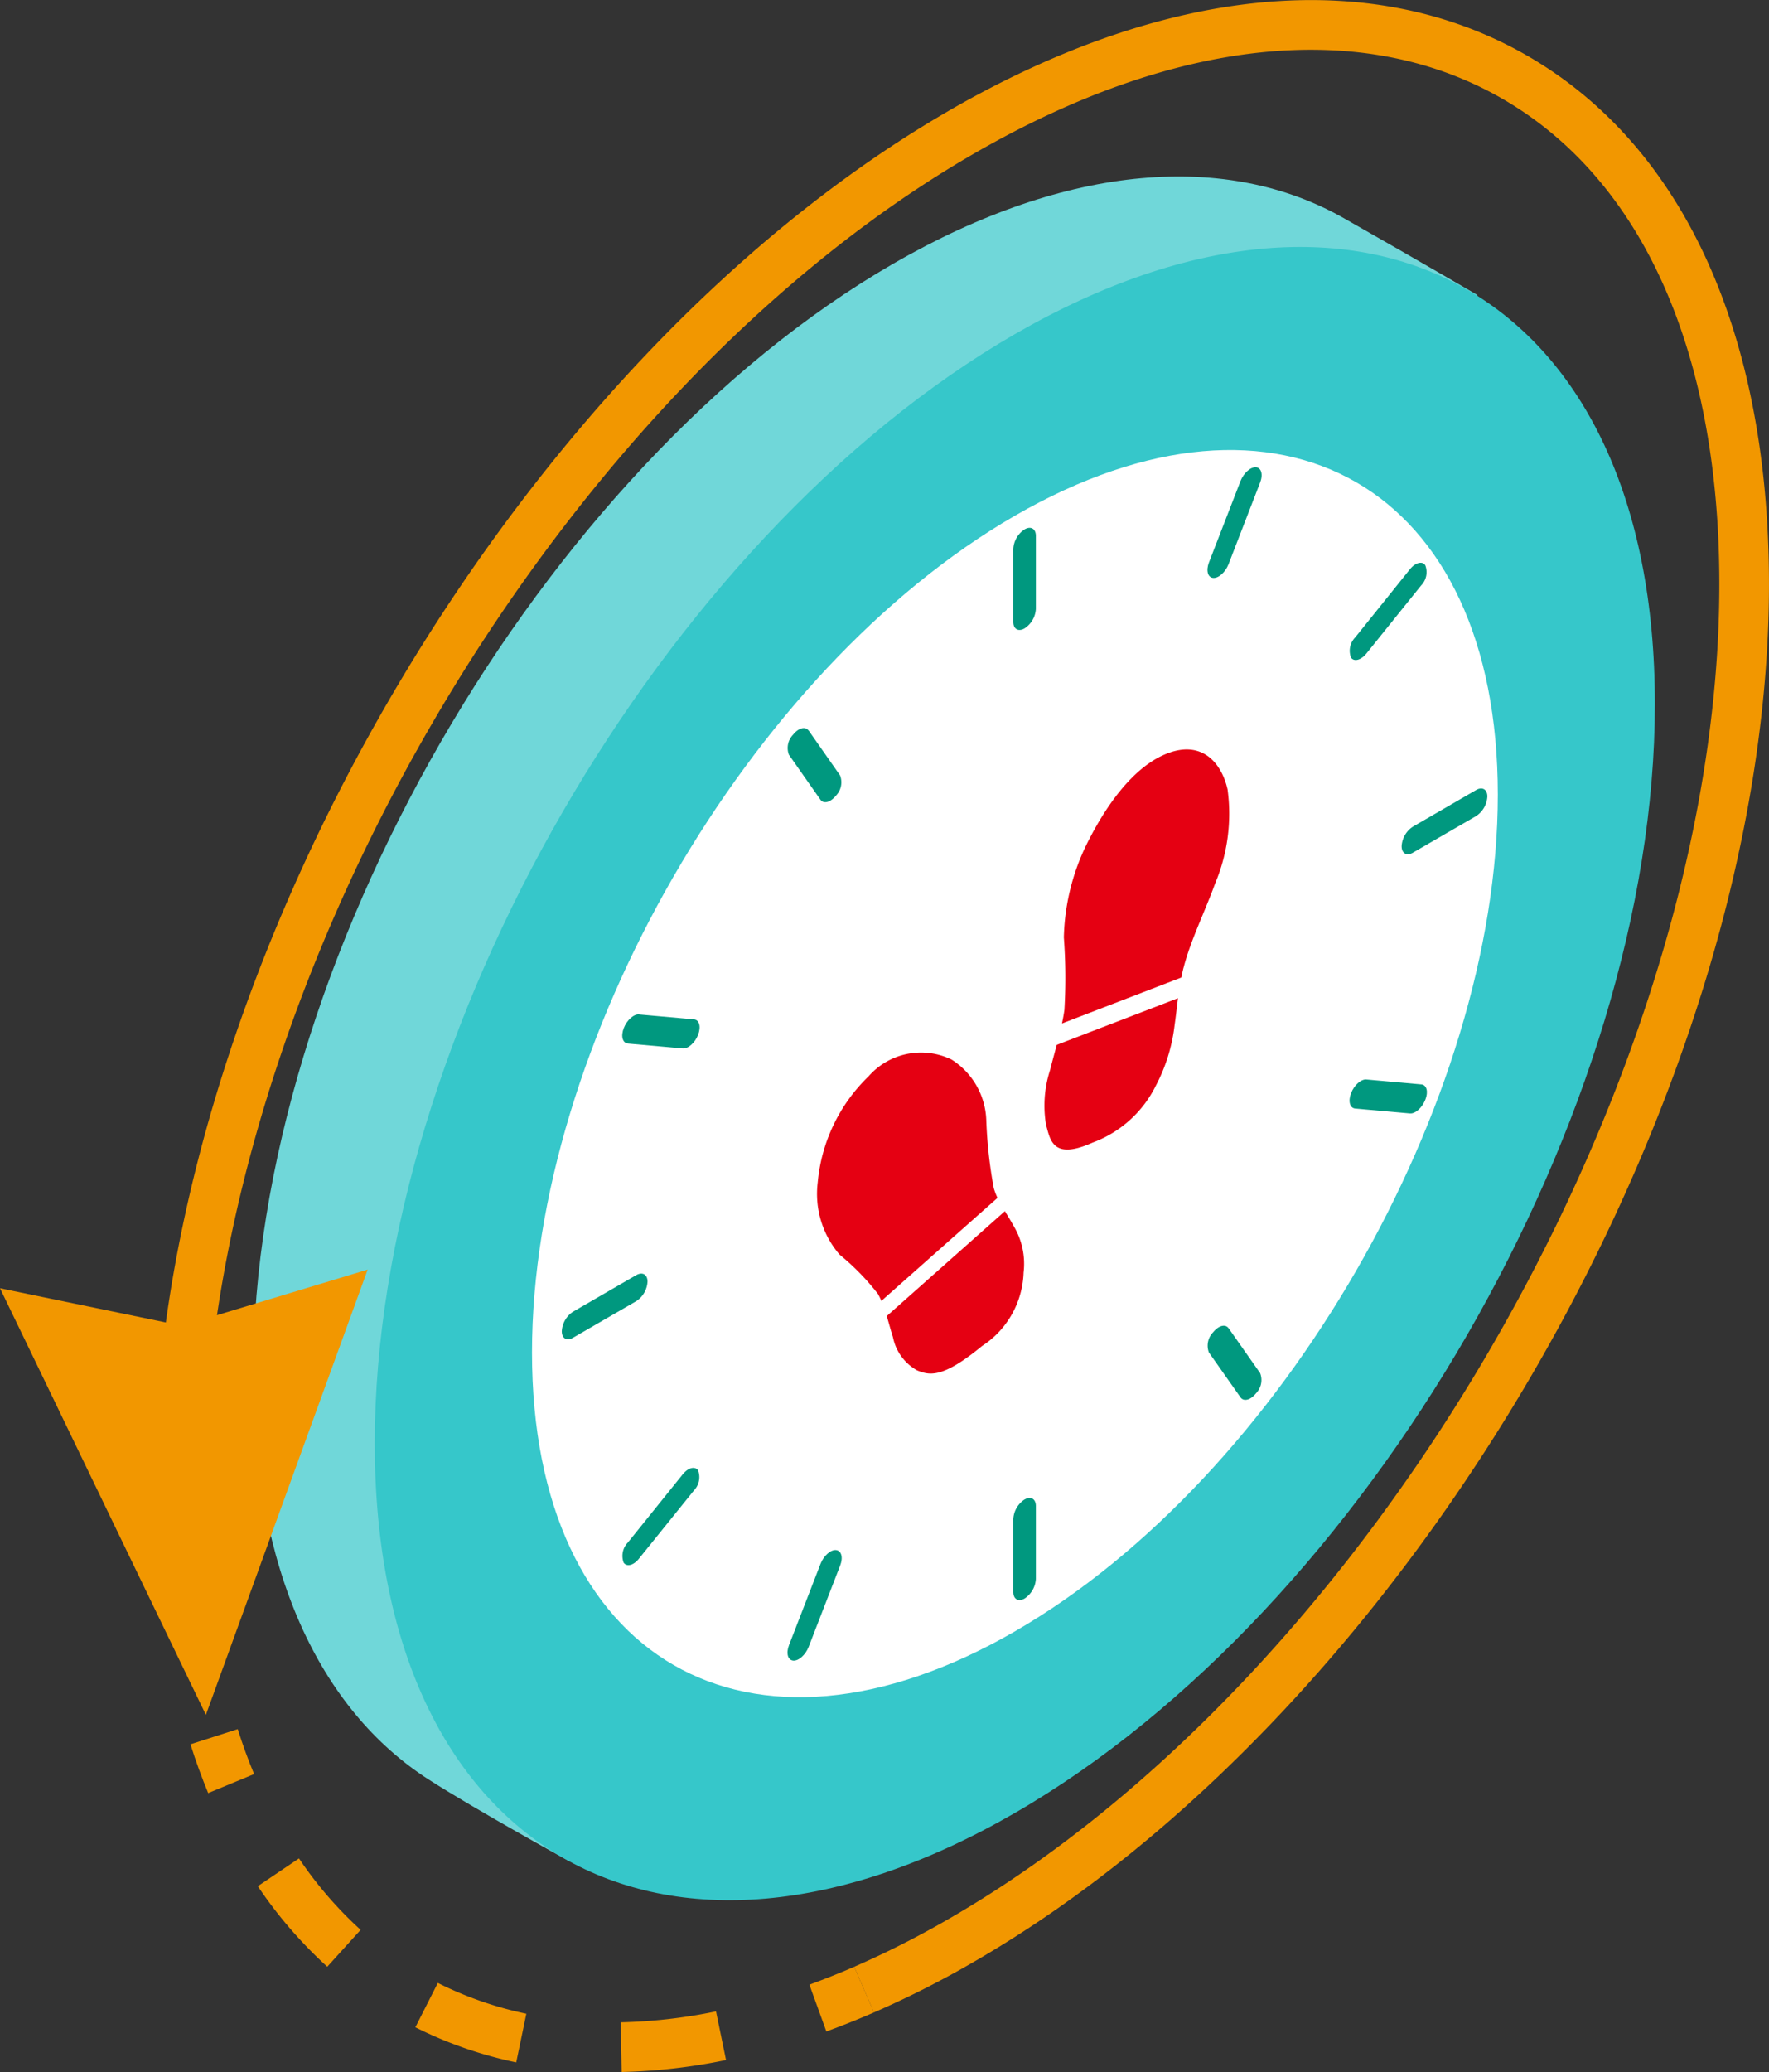<svg xmlns="http://www.w3.org/2000/svg" xmlns:xlink="http://www.w3.org/1999/xlink" id="&#x30B0;&#x30EB;&#x30FC;&#x30D7;_961" data-name="&#x30B0;&#x30EB;&#x30FC;&#x30D7; 961" width="72.519" height="84.906" viewBox="0 0 72.519 84.906"><rect x="0" y="0" width="72.519" height="84.906" fill="#333333" stroke="none"/><defs><clipPath id="clip-path"><rect id="&#x9577;&#x65B9;&#x5F62;_817" data-name="&#x9577;&#x65B9;&#x5F62; 817" width="72.519" height="84.906" fill="none"></rect></clipPath></defs><g id="&#x30B0;&#x30EB;&#x30FC;&#x30D7;_959" data-name="&#x30B0;&#x30EB;&#x30FC;&#x30D7; 959" clip-path="url(#clip-path)"><path id="&#x30D1;&#x30B9;_6358" data-name="&#x30D1;&#x30B9; 6358" d="M45.285,16.845c7.2-4.157,13.732-4.563,18.475-1.864,3.344,1.9,5.466,3.145,5.466,3.145s2.3,11.325,2.3,13.868c0,16.707-11.775,37.092-26.242,45.446-4.467,2.581-13.313,4.848-13.313,4.848s-3.8-2.09-5.735-3.331c-4.455-2.86-7.19-8.611-7.19-16.663,0-16.707,11.772-37.1,26.239-45.449" transform="translate(-8.667 -6.039)" fill="#70d7d9"></path><path id="&#x30D1;&#x30B9;_6359" data-name="&#x30D1;&#x30B9; 6359" d="M57.123,29.33c12.715-7.336,23.019-1.387,23.019,13.291s-10.3,32.527-23.019,39.866S34.107,83.877,34.107,69.2s10.3-32.526,23.016-39.869" transform="translate(-15.521 -11.918)" fill="#fff"></path><path id="&#x30D1;&#x30B9;_6360" data-name="&#x30D1;&#x30B9; 6360" d="M54.431,22.145C68.9,13.792,80.67,20.588,80.67,37.295S68.9,74.39,54.431,82.744,28.192,84.3,28.192,67.594,39.964,30.5,54.431,22.145" transform="translate(-12.829 -8.452)" fill="#36c7ca"></path><path id="&#x30D1;&#x30B9;_6361" data-name="&#x30D1;&#x30B9; 6361" d="M59.814,36.533c10.915-6.3,19.8-1.175,19.8,11.428s-8.881,27.985-19.8,34.288-19.793,1.176-19.793-11.43S48.9,42.836,59.814,36.533" transform="translate(-18.212 -15.398)" fill="#fff"></path><path id="&#x30D1;&#x30B9;_6362" data-name="&#x30D1;&#x30B9; 6362" d="M44.214,4.533C53.111-.6,61.529-1.4,67.919,2.284s9.907,11.378,9.907,21.654c0,20.752-14.619,46.075-32.592,56.451a39.823,39.823,0,0,1-4.1,2.076l-.81-1.871a38.157,38.157,0,0,0,3.89-1.97c17.411-10.05,31.577-34.583,31.577-54.686,0-9.517-3.158-16.58-8.89-19.889S53.476,1.536,45.235,6.295C28.391,16.019,14.541,39.225,13.7,59.123l-2.035-.084c.869-20.528,15.168-44.468,32.551-54.506" transform="translate(-5.308 0)" fill="#f29700"></path><path id="&#x30D1;&#x30B9;_6363" data-name="&#x30D1;&#x30B9; 6363" d="M15.072,95.472,8.44,113.718,0,96.236l7.457,1.538Z" transform="translate(0 -43.447)" fill="#f29700"></path><path id="&#x30D1;&#x30B9;_6364" data-name="&#x30D1;&#x30B9; 6364" d="M16.937,131.87l-1.883.779c-.264-.642-.509-1.306-.726-2l1.938-.621q.3.954.67,1.84" transform="translate(-6.52 -59.173)" fill="#f29700"></path><path id="&#x30D1;&#x30B9;_6365" data-name="&#x30D1;&#x30B9; 6365" d="M51.015,153.246a23.778,23.778,0,0,1-4.278.49L46.7,151.7a21.733,21.733,0,0,0,3.905-.447Z" transform="translate(-21.252 -68.831)" fill="#f29700"></path><path id="&#x30D1;&#x30B9;_6366" data-name="&#x30D1;&#x30B9; 6366" d="M35.795,150.374l-.415,1.994a16.949,16.949,0,0,1-4.135-1.439l.921-1.818a14.909,14.909,0,0,0,3.629,1.263" transform="translate(-14.218 -67.856)" fill="#f29700"></path><path id="&#x30D1;&#x30B9;_6367" data-name="&#x30D1;&#x30B9; 6367" d="M23.609,142.675l-1.368,1.511a18.124,18.124,0,0,1-2.847-3.3l1.688-1.138a16.025,16.025,0,0,0,2.528,2.928" transform="translate(-8.825 -63.595)" fill="#f29700"></path><path id="&#x30D1;&#x30B9;_6368" data-name="&#x30D1;&#x30B9; 6368" d="M63.536,149.77c-.654.285-1.306.543-1.951.779l-.695-1.917c.6-.221,1.216-.463,1.836-.732Z" transform="translate(-27.709 -67.305)" fill="#f29700"></path><path id="&#x30D1;&#x30B9;_6369" data-name="&#x30D1;&#x30B9; 6369" d="M76.692,39.756c.254-.149.463-.028.463.267v2.99a1.022,1.022,0,0,1-.463.8c-.254.149-.462.028-.462-.267v-2.99a1.023,1.023,0,0,1,.462-.8" transform="translate(-34.69 -18.063)" fill="#00987f"></path><path id="&#x30D1;&#x30B9;_6370" data-name="&#x30D1;&#x30B9; 6370" d="M92.192,35.7c.13-.329.413-.58.633-.562s.3.3.167.633L91.7,39.111c-.128.329-.41.58-.63.562s-.3-.3-.173-.633Z" transform="translate(-41.337 -15.991)" fill="#00987f"></path><path id="&#x30D1;&#x30B9;_6371" data-name="&#x30D1;&#x30B9; 6371" d="M104,42.586c.22-.273.506-.351.629-.168a.775.775,0,0,1-.167.828l-2.243,2.789c-.223.276-.505.35-.633.171a.783.783,0,0,1,.171-.828Z" transform="translate(-46.202 -19.258)" fill="#00987f"></path><path id="&#x30D1;&#x30B9;_6372" data-name="&#x30D1;&#x30B9; 6372" d="M105.906,60.861l2.59-1.5c.254-.149.462-.028.462.267a1.025,1.025,0,0,1-.462.8l-2.59,1.5c-.254.149-.462.028-.462-.267a1.025,1.025,0,0,1,.462-.8" transform="translate(-47.985 -26.987)" fill="#00987f"></path><path id="&#x30D1;&#x30B9;_6373" data-name="&#x30D1;&#x30B9; 6373" d="M102.222,81.174l2.243.2c.223.019.3.3.167.629s-.409.58-.629.562l-2.243-.2c-.223-.019-.3-.3-.171-.633s.409-.58.633-.559" transform="translate(-46.202 -36.939)" fill="#00987f"></path><path id="&#x30D1;&#x30B9;_6374" data-name="&#x30D1;&#x30B9; 6374" d="M91.7,99.792l1.294,1.842a.781.781,0,0,1-.168.828c-.22.276-.5.35-.633.171l-1.3-1.846a.785.785,0,0,1,.173-.825c.221-.276.5-.35.63-.171" transform="translate(-41.336 -45.368)" fill="#00987f"></path><path id="&#x30D1;&#x30B9;_6375" data-name="&#x30D1;&#x30B9; 6375" d="M76.692,112.708c.254-.149.463-.028.463.267v2.99a1.033,1.033,0,0,1-.463.8c-.254.146-.462.027-.462-.267v-2.993a1.027,1.027,0,0,1,.462-.8" transform="translate(-34.69 -51.261)" fill="#00987f"></path><path id="&#x30D1;&#x30B9;_6376" data-name="&#x30D1;&#x30B9; 6376" d="M60.6,117.121c.131-.329.413-.58.633-.559s.3.3.171.63l-1.294,3.34c-.13.329-.413.58-.633.559s-.3-.3-.171-.633Z" transform="translate(-26.961 -53.044)" fill="#00987f"></path><path id="&#x30D1;&#x30B9;_6377" data-name="&#x30D1;&#x30B9; 6377" d="M49.288,110.653c.22-.276.5-.351.633-.171a.789.789,0,0,1-.171.828L47.5,114.1c-.217.276-.5.35-.629.167a.785.785,0,0,1,.171-.825Z" transform="translate(-21.304 -50.233)" fill="#00987f"></path><path id="&#x30D1;&#x30B9;_6378" data-name="&#x30D1;&#x30B9; 6378" d="M42.724,97.338l2.593-1.5c.254-.145.462-.028.462.267a1.02,1.02,0,0,1-.462.8l-2.593,1.5c-.254.149-.459.028-.459-.267a1.022,1.022,0,0,1,.459-.8" transform="translate(-19.234 -43.587)" fill="#00987f"></path><path id="&#x30D1;&#x30B9;_6379" data-name="&#x30D1;&#x30B9; 6379" d="M47.505,76.284l2.246.2c.22.019.3.3.171.633s-.413.58-.633.559l-2.243-.2c-.22-.022-.3-.3-.171-.633s.413-.58.629-.562" transform="translate(-21.304 -34.714)" fill="#00987f"></path><path id="&#x30D1;&#x30B9;_6380" data-name="&#x30D1;&#x30B9; 6380" d="M60.111,54.85,61.4,56.692a.784.784,0,0,1-.171.829c-.22.272-.5.35-.633.167l-1.293-1.843a.777.777,0,0,1,.171-.824c.22-.277.5-.354.633-.171" transform="translate(-26.961 -24.916)" fill="#00987f"></path><path id="&#x30D1;&#x30B9;_6381" data-name="&#x30D1;&#x30B9; 6381" d="M71.546,91.089l-4.835,4.292c.085.287.162.582.253.864a2.01,2.01,0,0,0,.988,1.361c.52.214,1.056.327,2.667-1a3.731,3.731,0,0,0,1.7-3.005,3.021,3.021,0,0,0-.4-1.9c-.116-.211-.242-.413-.365-.618" transform="translate(-30.358 -41.452)" fill="#e50012"></path><path id="&#x30D1;&#x30B9;_6382" data-name="&#x30D1;&#x30B9; 6382" d="M63.976,89.047a2.884,2.884,0,0,1,.134.273L68.869,85.1a3.227,3.227,0,0,1-.152-.4,18.888,18.888,0,0,1-.307-2.791,3.06,3.06,0,0,0-1.421-2.478,2.863,2.863,0,0,0-3.409.691A6.9,6.9,0,0,0,61.5,84.47a3.81,3.81,0,0,0,.9,2.957,9.879,9.879,0,0,1,1.579,1.621" transform="translate(-27.978 -36.012)" fill="#e50012"></path><path id="&#x30D1;&#x30B9;_6383" data-name="&#x30D1;&#x30B9; 6383" d="M79.065,76.975l4.971-1.913c-.047.371-.086.739-.14,1.112a7.073,7.073,0,0,1-.768,2.473,4.713,4.713,0,0,1-2.591,2.332c-1.645.737-1.735-.114-1.909-.723A4.744,4.744,0,0,1,78.794,78c.084-.338.18-.68.271-1.021" transform="translate(-35.745 -34.159)" fill="#e50012"></path><path id="&#x30D1;&#x30B9;_6384" data-name="&#x30D1;&#x30B9; 6384" d="M84.878,65.287c-.037.141-.066.28-.094.417l-4.893,1.883c.04-.187.074-.373.1-.555a22.419,22.419,0,0,0-.023-2.97,9.125,9.125,0,0,1,1.048-4.04c.721-1.4,1.837-3.007,3.246-3.521s2.181.443,2.418,1.5a7.363,7.363,0,0,1-.511,3.85c-.414,1.145-1,2.315-1.289,3.436" transform="translate(-36.356 -25.648)" fill="#e50012"></path></g></svg>